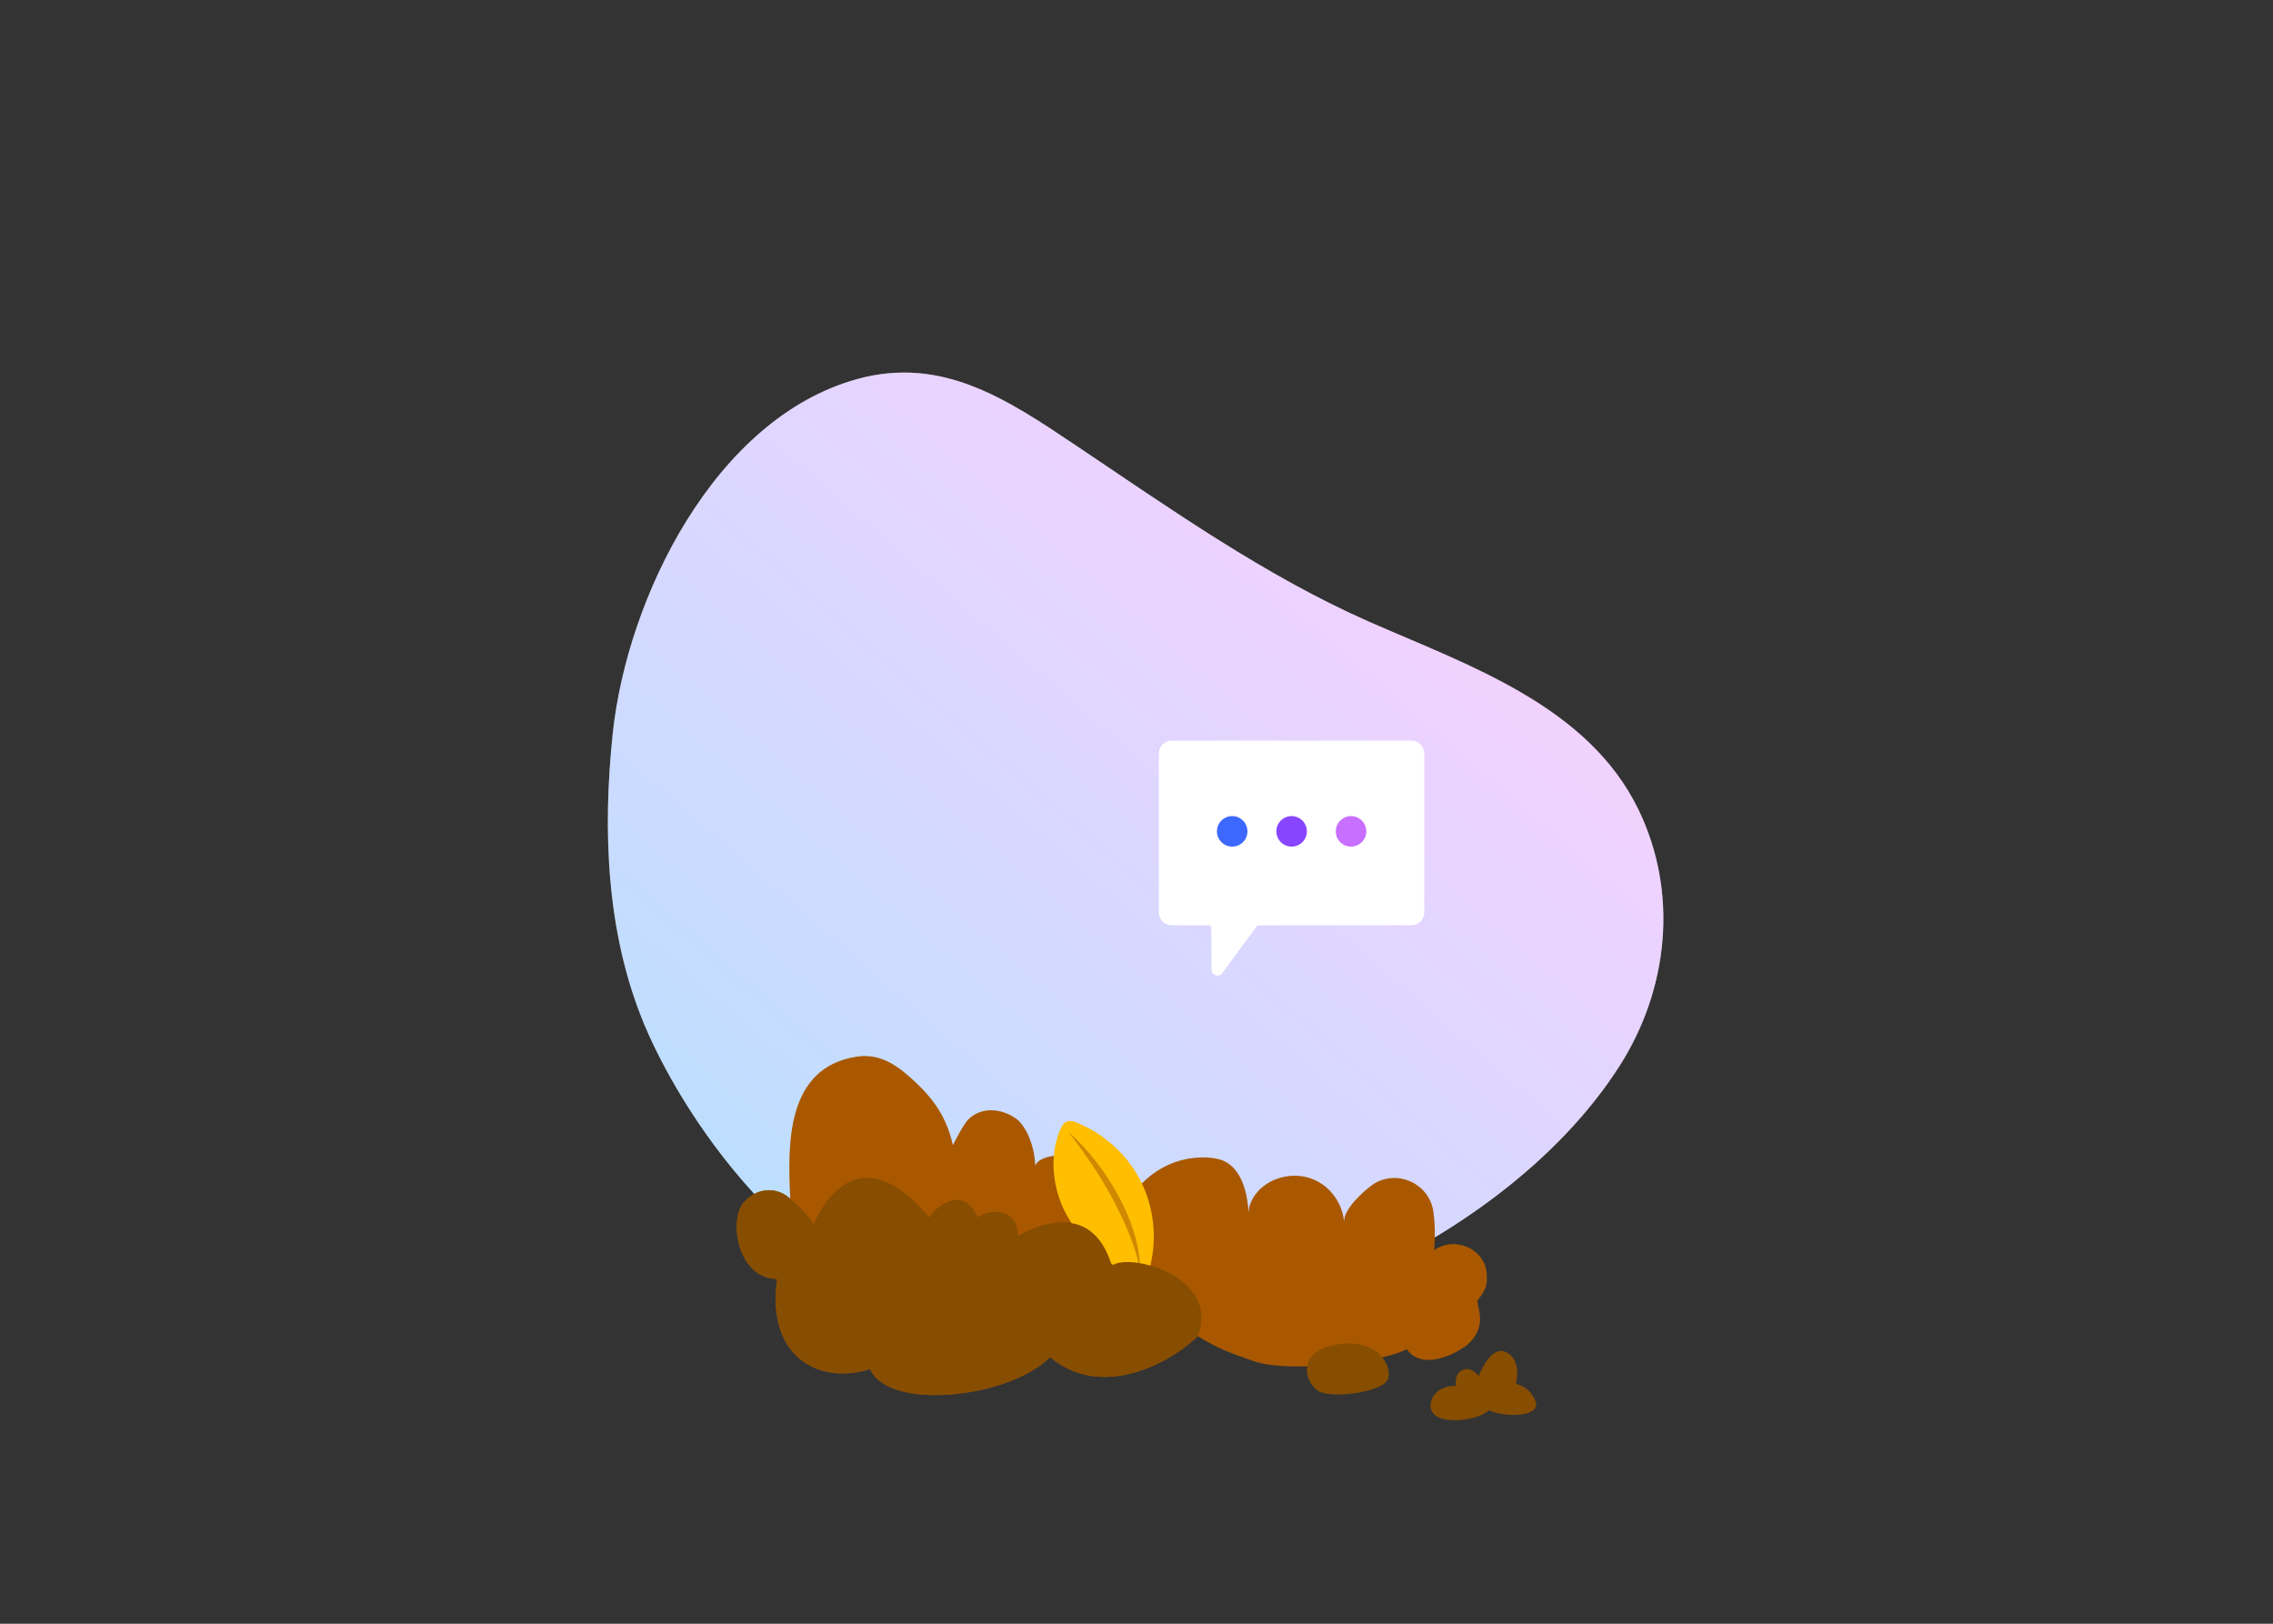 <?xml version="1.0" encoding="UTF-8"?><svg id="illus1" xmlns="http://www.w3.org/2000/svg" xmlns:xlink="http://www.w3.org/1999/xlink" viewBox="0 0 700 500"><rect x="0" y="0" width="700" height="500" fill="#333333" stroke="none"/><defs><style>.cls-1 {
        fill: #a95800;
      }

      .cls-2 {
        fill: url(#Dégradé_sans_nom_3);
        opacity: .3;
      }

      .cls-3 {
        fill: #fff;
      }

      .cls-4 {
        fill: #3d68ff;
      }

      .cls-5 {
        fill: #874d00;
      }

      .cls-6 {
        fill: #ce8900;
      }

      .cls-7 {
        fill: #ffbe00;
      }

      .cls-8 {
        fill: #8845ff;
      }

      .cls-9 {
        fill: #c86fff;
      }

      .cls-10 {
        clip-path: url(#clippath);
      }</style><linearGradient id="Dégradé_sans_nom_3" data-name="Dégradé sans nom 3" x1="233.35" y1="368.19" x2="427.52" y2="174.03" gradientTransform="translate(-18.6 25.85) rotate(-4.12)" gradientUnits="userSpaceOnUse"><stop offset="0" stop-color="#2495ff"/><stop offset="1" stop-color="#d569ff"/></linearGradient><clipPath id="clippath"><path class="cls-1" d="M229.09,370.21c4.71-5.18,10.78-4.36,14.28-1.07-.85-16.85-1.3-40.32,20.34-43.74,5.82-.92,10.56,1.29,15.05,5.04,9.48,7.92,12.86,14.25,14.69,22.19,0,0,3.19-6.43,4.85-8.02,4.12-3.94,10.1-3.26,14.53-.22,2.26,1.56,5.61,6.71,6,14.51,1.22-3.06,8.12-3.57,10.3-2.78,9.8,3.16,14.18,13.86,15.76,17.99,9.55-19.26,25.76-18.39,30.52-17.14,7.12,1.87,8.98,11.09,9.13,17.34-.27-3.39,1.67-6.67,4.3-8.83,4.34-3.55,10.69-4.44,15.83-2.22,5.14,2.22,8.85,7.45,9.25,13.04-.27-3.85,5.92-9.44,8.66-11.4,7.14-5.09,17.58-.74,18.84,8.2.55,3.92.58,7.62.27,11.84,6.32-4.43,15.87-.43,16.18,7.6.13,3.25,0,4.23-2.94,8.08.48,2.62.86,3.72.87,5.61.02,3.35-1.92,6.53-4.67,8.46-3.46,2.42-13.15,7.43-17.94.73-5.41,3.6-35.31,7.64-46.8,3.83-7.64-2.64-11.35-4.01-17.54-7.8-7.34,7.45-29.12,20.18-45.44,6.45-12.95,12.81-49.91,16.6-55.44,3.66-15.56,5.01-32.1-3.65-28.61-27.72-12.4-.15-14.98-18.44-10.26-23.62Z"/></clipPath></defs><path id="fond_blanc" data-name="fond blanc" class="cls-3" d="M198.27,315.11c-11.56-27.93-12.71-59.54-9.57-89.24,4.42-41.82,31.42-97.01,75.23-109.13,26.25-7.26,46.38,6.34,67.2,20.29,29.15,19.53,58.47,40.33,90.71,54.51,30.37,13.35,67.21,25.73,82.75,57.77,12.41,25.59,9.27,55.33-5.87,79-37.07,57.97-131.19,96.77-197.7,82.52-63.83-17.34-94.98-76.93-102.76-95.71Z"/><path id="fond" class="cls-2" d="M198.27,315.11c-11.56-27.93-12.71-59.54-9.57-89.24,4.42-41.82,31.42-97.01,75.23-109.13,26.25-7.26,46.38,6.34,67.2,20.29,29.15,19.53,58.47,40.33,90.71,54.51,30.37,13.35,67.21,25.73,82.75,57.77,12.41,25.59,9.27,55.33-5.87,79-37.07,57.97-131.19,96.77-197.7,82.52-63.83-17.34-94.98-76.93-102.76-95.71Z"/><g id="bulle"><path class="cls-3" d="M434.68,284.92h-47.04c-.23,0-.45.11-.59.3l-10.7,14.48c-1.02,1.38-3.22.67-3.23-1.05l-.07-13c0-.4-.33-.73-.73-.73h-11.48c-2.18,0-3.95-1.77-3.95-3.95v-48.96c0-2.18,1.77-3.95,3.95-3.95h73.83c2.18,0,3.95,1.77,3.95,3.95v48.96c0,2.18-1.77,3.95-3.95,3.95Z"/><circle class="cls-4" cx="379.47" cy="256" r="4.7"/><circle class="cls-8" cx="397.77" cy="256" r="4.7"/><circle class="cls-9" cx="416.07" cy="256" r="4.7"/></g><g id="terre"><g><path class="cls-1" d="M229.09,370.21c4.71-5.18,10.78-4.36,14.28-1.07-.85-16.85-1.3-40.32,20.34-43.74,5.82-.92,10.56,1.29,15.05,5.04,9.48,7.92,12.86,14.25,14.69,22.19,0,0,3.19-6.43,4.85-8.02,4.12-3.94,10.1-3.26,14.53-.22,2.26,1.56,5.61,6.71,6,14.51,1.22-3.06,8.12-3.57,10.3-2.78,9.8,3.16,14.18,13.86,15.76,17.99,9.55-19.26,25.76-18.39,30.52-17.14,7.12,1.87,8.98,11.09,9.13,17.34-.27-3.39,1.67-6.67,4.3-8.83,4.34-3.55,10.69-4.44,15.83-2.22,5.14,2.22,8.85,7.45,9.25,13.04-.27-3.85,5.92-9.44,8.66-11.4,7.14-5.09,17.58-.74,18.84,8.2.55,3.92.58,7.62.27,11.84,6.32-4.43,15.87-.43,16.18,7.6.13,3.25,0,4.23-2.94,8.08.48,2.62.86,3.72.87,5.61.02,3.35-1.92,6.53-4.67,8.46-3.46,2.42-13.15,7.43-17.94.73-5.41,3.6-35.31,7.64-46.8,3.83-7.64-2.64-11.35-4.01-17.54-7.8-7.34,7.45-29.12,20.18-45.44,6.45-12.95,12.81-49.91,16.6-55.44,3.66-15.56,5.01-32.1-3.65-28.61-27.72-12.4-.15-14.98-18.44-10.26-23.62Z"/><g class="cls-10"><path class="cls-5" d="M243.37,369.14c4.4,3.49,7.27,7.8,7.27,7.8,0,0,11.51-30.57,35.54-2.06,3.67-5.27,11.28-8.79,14.9,0,4.13-2.89,12.27-2.83,12.43,5.73,9.48-5.35,23.63-8.49,28.88,9.17,5.7-4.36,33.45,3.67,26.46,21.67-6.99,18-8.6,18.23-8.6,18.23l-54.55,5.73h-45.43l-27.75-7.8-10.78-21.1-7.11-20.41,1.15-23.62,19.03-3.21,8.55,9.86Z"/></g></g><path class="cls-5" d="M411.38,414.09c-12.6,2.26-9.48,12.34-4.89,14.48,4.59,2.14,20.18,0,21.1-4.28s-3.67-12.44-16.2-10.2Z"/><path class="cls-5" d="M448.41,426.82c-6.88-.55-9.97,6.38-6.31,9.1,3.67,2.71,13.76,1.16,16.51-1.71,4.01,2.33,16.05,2.26,14.33-2.56s-6.08-5.51-6.08-5.51c0,0,1.95-7.34-2.98-9.75-4.93-2.41-8.48,7.34-8.48,7.34,0,0-2.26-3.21-5.04-1.83-2.78,1.38-1.95,4.93-1.95,4.93Z"/></g><g id="graine"><path class="cls-7" d="M327,346.82c.67-1.35,2.25-2.01,3.67-1.48,9.2,3.41,17,10.53,21.16,19.43,3.98,8.52,4.57,18.55,1.73,27.5-.58,1.84-2.76,2.65-4.39,1.61-7.9-5.04-15.58-11.05-20.27-19.03-4.86-8.26-6.13-19.48-1.9-28.03Z"/><path class="cls-6" d="M351.14,391.52c-1.4-8.01-4.89-15.5-8.65-22.64-3.83-7.2-8.49-13.84-13.46-20.33,11.22,9.87,22.19,27.7,22.11,42.97h0Z"/></g><path id="terre-2" data-name="terre" class="cls-5" d="M313.51,380.61c9.48-5.35,23.63-8.49,28.88,9.17,5.7-4.36,33.45,3.67,26.46,21.67-11.69,5.93-26.67,18.69-44.71,3.79-9.55,3.06-33.1-21.78-10.62-34.62Z"/></svg>